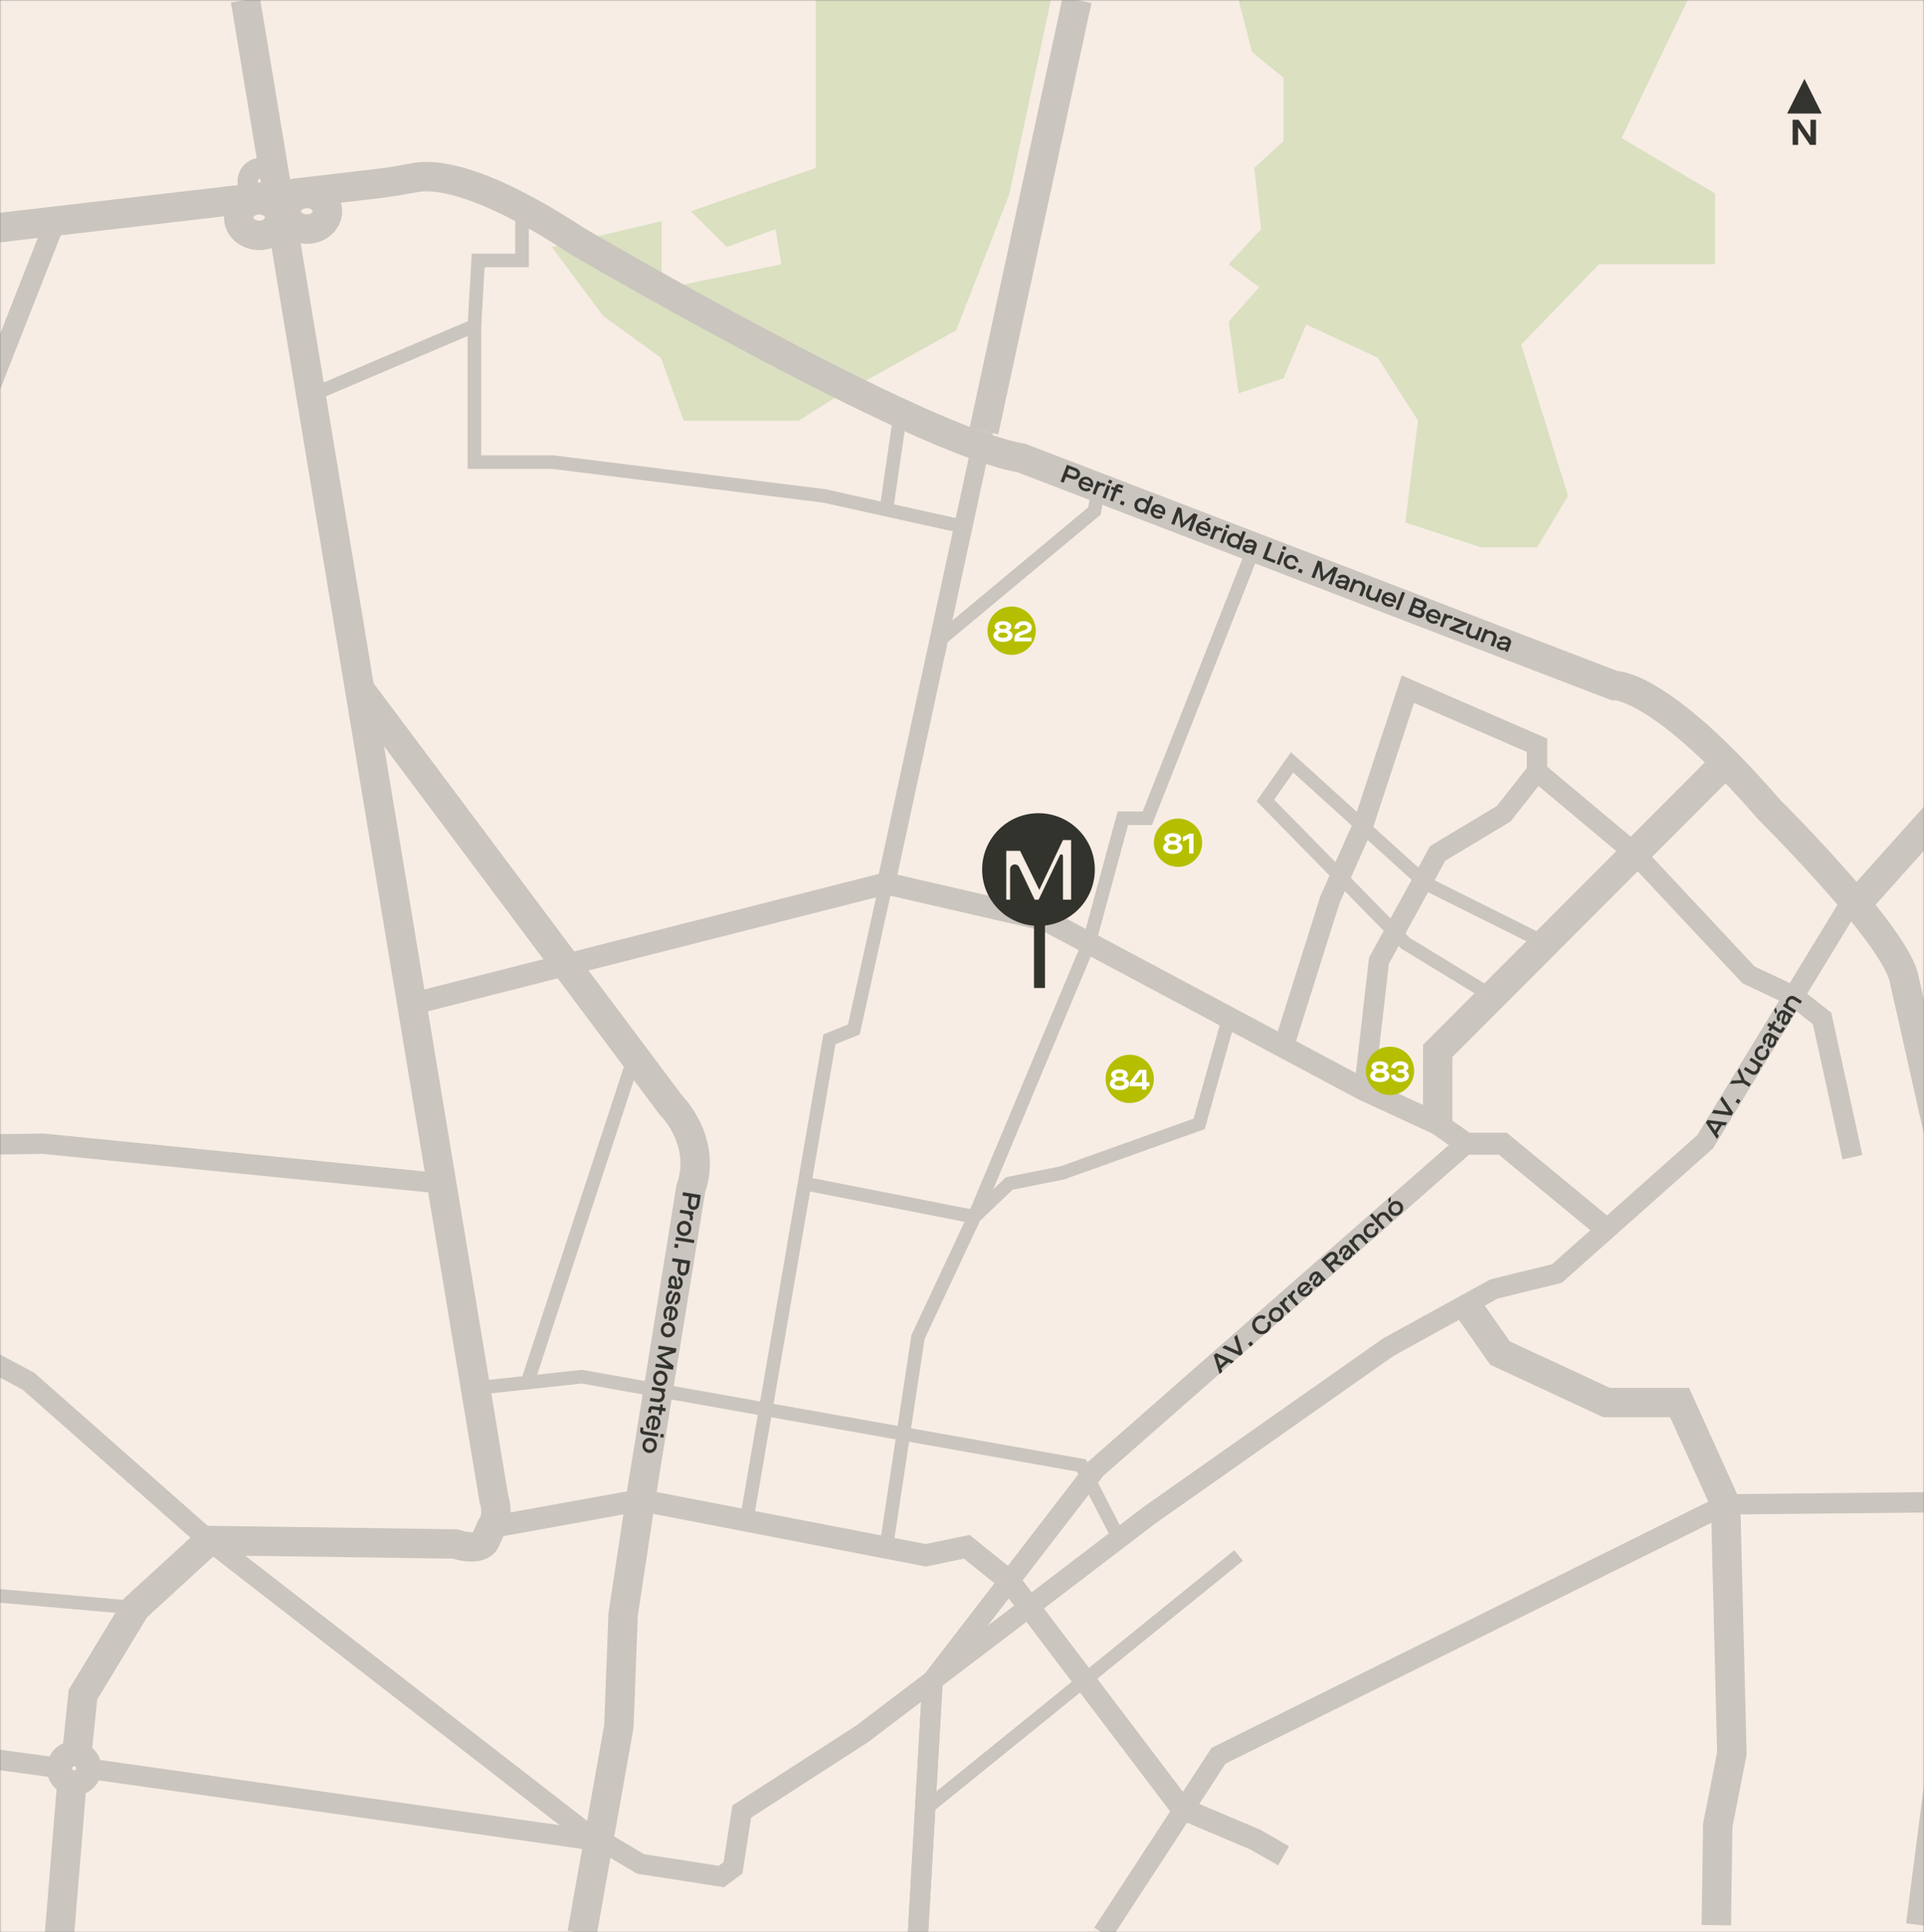 <svg width="717" height="720" viewBox="0 0 717 720" fill="none" xmlns="http://www.w3.org/2000/svg">
<rect x="0" y="0" width="717" height="720" fill="#808080" stroke="none"/>
<mask id="mask0_237_7527" style="mask-type:alpha" maskUnits="userSpaceOnUse" x="0" y="0" width="717" height="720">
<rect width="717" height="720" transform="matrix(1 0 0 -1 0 720)" fill="#CAC5BF"/>
</mask>
<g mask="url(#mask0_237_7527)">
<path d="M867.309 0H-390V720.34H867.309V0Z" fill="#F7EDE4"/>
<path d="M303.984 0V62.583L257.423 78.73L270.85 92.046L289.018 85.364L291.159 98.461L246.577 107.748V82.391L205.656 92.046L224.757 117.695L246.271 133.292L254.818 156.762H297.569L310.398 148.693L356.352 123.044L376.098 72.449L391.623 0H303.984Z" fill="#DAE0C0"/>
<path d="M471.548 0H461.587L466.567 19.373L478.331 28.99V52.502L467.399 62.583L469.961 85.364L457.887 98.461L469.249 107.008L457.887 119.837L461.587 146.556L478.331 140.931L486.743 120.903L513.463 133.292L528.424 156.762L523.701 194.652L551.941 203.958H572.791L584.33 184.772L566.902 128.383L595.859 98.461H639.136V72.09L604.31 51.437L628.916 0H471.548Z" fill="#DAE0C0"/>
<path d="M-366.646 717.329L-218.985 478.836L-87.772 119.115C-82.098 103.896 -68.495 93.041 -52.391 90.89L139.909 68.51C144.976 67.922 150.004 67.043 155.023 66.125C161.294 64.978 178.416 65.695 215.011 89.771C215.011 89.771 342.128 164.242 380.649 170.666L601.494 255.409C601.494 255.409 618.186 254.123 659.279 301.635C659.279 301.635 704.214 346.165 709.353 363.702L740.169 500.656C740.169 500.656 744.021 518.633 740.169 537.892C736.311 557.15 715.767 717.319 715.767 717.319" stroke="#CAC5BF" stroke-width="10.96" stroke-miterlimit="10"/>
<path d="M26.922 662.633L22.195 720.341" stroke="#CAC5BF" stroke-width="10.96" stroke-miterlimit="10"/>
<path d="M32.361 658.909C32.361 661.519 30.244 663.636 27.634 663.636C25.024 663.636 22.912 661.519 22.912 658.909C22.912 656.299 25.029 654.182 27.634 654.182C30.239 654.182 32.361 656.299 32.361 658.909Z" stroke="#CAC5BF" stroke-width="10.96" stroke-miterlimit="10"/>
<path d="M104.256 81.076C104.256 84.742 100.833 87.71 96.608 87.71C92.383 87.71 88.96 84.737 88.96 81.076C88.96 77.415 92.383 74.441 96.608 74.441C100.833 74.441 104.256 77.415 104.256 81.076Z" stroke="#CAC5BF" stroke-width="10.96" stroke-miterlimit="10"/>
<path d="M122.018 78.729C122.018 82.395 118.595 85.364 114.37 85.364C110.145 85.364 106.722 82.395 106.722 78.729C106.722 75.063 110.145 72.095 114.37 72.095C118.595 72.095 122.018 75.068 122.018 78.729Z" stroke="#CAC5BF" stroke-width="10.96" stroke-miterlimit="10"/>
<path d="M101.813 69.401C102.856 66.884 101.661 63.998 99.144 62.956C96.627 61.913 93.741 63.108 92.698 65.625C91.656 68.142 92.851 71.028 95.368 72.07C97.885 73.113 100.771 71.918 101.813 69.401Z" stroke="#CAC5BF" stroke-width="7.59" stroke-miterlimit="10"/>
<path d="M20.641 82.391L-78.312 334.005L-86.62 382.769L-104.678 431.17" stroke="#CAC5BF" stroke-width="7.59" stroke-miterlimit="10"/>
<path d="M-175.478 363.707C-174.393 363.626 -160.307 366.513 -160.307 366.513L-153.806 387.105L-53.748 480.299L10.551 514.614L77.895 573.994L219.337 683.664L224.757 686.193L238.652 694.5L268.828 699.194L273.163 695.944L276.414 674.993L321.206 646.094L372.141 607.444L428.491 564.458L517.349 501.966L556.726 480.294L580.2 474.515L635.47 425.387L690.324 335.238" stroke="#CAC5BF" stroke-width="7.59" stroke-miterlimit="10"/>
<path d="M867.304 140.931L693.268 335.248" stroke="#CAC5BF" stroke-width="10.96" stroke-miterlimit="10"/>
<path d="M134.035 256.785L250.129 411.912C250.129 411.912 263.666 425.085 257.423 443.005L238.652 558.951L232.209 601.64L230.627 643.278L216.923 720.34" stroke="#CAC5BF" stroke-width="10.96" stroke-miterlimit="10"/>
<path d="M153.484 374.099L330.235 329.163L389.793 342.867L508.372 406.11L535.78 418.762L546.32 426.138H560.024L598.713 458.067" stroke="#CAC5BF" stroke-width="8.22" stroke-miterlimit="10"/>
<path d="M546.32 426.138L408.238 547.356L347.538 626.124L342.089 720.336" stroke="#CAC5BF" stroke-width="7.59" stroke-miterlimit="10"/>
<path d="M546.32 426.138L408.238 547.356L347.538 626.124L342.089 720.336" stroke="#CAC5BF" stroke-width="7.59" stroke-miterlimit="10"/>
<path d="M535.78 418.762V391.569L643.079 284.055" stroke="#CAC5BF" stroke-width="10.96" stroke-miterlimit="10"/>
<path d="M330.235 329.163L318.19 383.597L309.084 387.248L278.192 566.595" stroke="#CAC5BF" stroke-width="5.07" stroke-miterlimit="10"/>
<path d="M366.658 160.672L330.235 329.163" stroke="#CAC5BF" stroke-width="6.85" stroke-miterlimit="10"/>
<path d="M401.384 0L366.658 160.672" stroke="#CAC5BF" stroke-width="10.96" stroke-miterlimit="10"/>
<path d="M546.32 486.029L558.972 504.14L598.713 522.586H625.905L643.08 560.534L645.403 653.326L640.135 680.17L639.609 717.324" stroke="#CAC5BF" stroke-width="10.96" stroke-miterlimit="10"/>
<path d="M183.138 568.989L238.652 558.951L344.995 579.505L360.277 576.34L376.098 589.06L440.388 673.846L467.791 685.437L478.331 691.483" stroke="#CAC5BF" stroke-width="8.22" stroke-miterlimit="10"/>
<path d="M-160.302 317.964L-97.743 363.708L-51.268 418.758C-51.268 418.758 -28.86 425.402 -24.711 426.138C-20.562 426.874 15.952 426.138 15.952 426.138L164.578 440.965" stroke="#CAC5BF" stroke-width="7.59" stroke-miterlimit="10"/>
<path d="M467.399 203.958L427.563 304.881H418.439L405.805 351.408L363.111 453.397L342.089 498.242L330.235 576.651" stroke="#CAC5BF" stroke-width="5.07" stroke-miterlimit="10"/>
<path d="M478.331 390.087L495.615 335.247L508.062 307.237L524.662 256.785L572.791 277.683V287.453L609.238 317.963L651.631 363.257L668.456 371.187L679.015 379.466L690.324 431.175" stroke="#CAC5BF" stroke-width="7.59" stroke-miterlimit="10"/>
<path d="M575.86 351.408L531.302 329.163L481.509 284.055L471.548 298.241L523.706 351.408L556.119 371.187" stroke="#CAC5BF" stroke-width="5.07" stroke-miterlimit="10"/>
<path d="M508.372 406.109L513.874 357.99L535.78 317.963L560.344 303.222L572.796 287.453" stroke="#CAC5BF" stroke-width="7.59" stroke-miterlimit="10"/>
<path d="M867.304 498.242L817.608 547.203H796.863V558.952L643.079 560.534L454.12 654.186L410.968 720.335" stroke="#CAC5BF" stroke-width="7.59" stroke-miterlimit="10"/>
<path d="M461.587 579.572L344.756 674.138" stroke="#CAC5BF" stroke-width="5.07" stroke-miterlimit="10"/>
<path d="M224.757 686.202L32.361 658.909" stroke="#CAC5BF" stroke-width="7.59" stroke-miterlimit="10"/>
<path d="M22.912 658.909L-65.383 646.792H-83.637L-117.646 703.195" stroke="#CAC5BF" stroke-width="7.59" stroke-miterlimit="10"/>
<path d="M91.46 0L184.028 558.306C184.028 558.306 186.289 564.549 183.139 568.99L180.992 573.712C180.992 573.712 179.845 578.439 169.535 575.289L77.895 573.999L50.544 599.055L30.927 631.415L28.638 653.321" stroke="#CAC5BF" stroke-width="10.96" stroke-miterlimit="10"/>
<path d="M50.544 599.059L-53.385 589.968L-162.912 551.313L-169.694 541.012L-177.696 503.619" stroke="#CAC5BF" stroke-width="5.07" stroke-miterlimit="10"/>
<path d="M457.887 379.467L446.879 418.762L395.887 437.012L376.098 440.97L363.111 453.402L299.83 440.97" stroke="#CAC5BF" stroke-width="5.07" stroke-miterlimit="10"/>
<path d="M177.216 517.227L216.823 512.954L403 546.045L416.99 573.238" stroke="#CAC5BF" stroke-width="5.07" stroke-miterlimit="10"/>
<path d="M236.439 393.615L196.551 515.139" stroke="#CAC5BF" stroke-width="5.07" stroke-miterlimit="10"/>
<path d="M335.541 153.956L330.235 190.408" stroke="#CAC5BF" stroke-width="5.07" stroke-miterlimit="10"/>
<path d="M409.409 181.708L407.842 190.407L350.612 238.092" stroke="#CAC5BF" stroke-width="5.07" stroke-miterlimit="10"/>
<path d="M358.967 196.234L307.086 184.772L205.986 172.182H176.8V121.381L115.881 147.283" stroke="#CAC5BF" stroke-width="5.07" stroke-miterlimit="10"/>
<path d="M194.548 77.554V97.065H178.191L176.8 121.381" stroke="#CAC5BF" stroke-width="5.07" stroke-miterlimit="10"/>
<path d="M457.771 507.524L455.113 509.886L455.51 511.081L454.511 511.97L452.322 504.958L453.206 504.169L459.908 507.166L458.904 508.055L457.766 507.52L457.771 507.524ZM456.705 507.027L453.718 505.627L453.703 505.641L454.741 508.772L456.7 507.027H456.705Z" fill="#33332F"/>
<path d="M455.438 502.189L456.49 501.257L461.609 503.58L461.628 503.566L459.932 498.203L460.974 497.275L463.125 504.316L462.188 505.148L455.443 502.189H455.438Z" fill="#33332F"/>
<path d="M465.094 500.722L466.15 499.785L467.063 500.813L466.007 501.754L465.094 500.727V500.722Z" fill="#33332F"/>
<path d="M467.551 495.909C467.221 495.546 466.977 495.144 466.819 494.7C466.662 494.26 466.599 493.82 466.623 493.38C466.647 492.941 466.767 492.515 466.972 492.095C467.178 491.674 467.469 491.306 467.842 490.981C468.445 490.446 469.099 490.144 469.807 490.073C470.519 490.001 471.16 490.168 471.728 490.579L471.05 491.583C470.638 491.316 470.218 491.196 469.783 491.234C469.348 491.273 468.942 491.459 468.564 491.794C468.072 492.233 467.814 492.754 467.799 493.366C467.78 493.978 468.01 494.547 468.478 495.077C468.946 495.608 469.487 495.895 470.094 495.947C470.701 496 471.25 495.809 471.743 495.374C472.135 495.025 472.369 494.623 472.45 494.174C472.527 493.725 472.431 493.275 472.168 492.826L473.239 492.243C473.631 492.898 473.755 493.581 473.616 494.298C473.478 495.015 473.1 495.646 472.479 496.196C471.996 496.64 471.451 496.927 470.849 497.056C470.247 497.185 469.654 497.152 469.071 496.951C468.488 496.75 467.981 496.401 467.555 495.904L467.551 495.909Z" fill="#33332F"/>
<path d="M473.511 491.698C473.263 491.43 473.086 491.124 472.971 490.78C472.856 490.436 472.813 490.092 472.842 489.743C472.871 489.399 472.971 489.055 473.138 488.715C473.306 488.376 473.54 488.08 473.841 487.826C474.128 487.563 474.453 487.363 474.807 487.234C475.16 487.104 475.514 487.047 475.858 487.057C476.202 487.071 476.542 487.152 476.872 487.305C477.201 487.458 477.483 487.673 477.722 487.951C478.057 488.323 478.267 488.744 478.358 489.212C478.449 489.681 478.411 490.14 478.243 490.603C478.076 491.062 477.794 491.473 477.393 491.827C477.106 492.09 476.781 492.291 476.427 492.42C476.073 492.549 475.72 492.606 475.375 492.597C475.027 492.582 474.692 492.501 474.362 492.348C474.032 492.195 473.746 491.98 473.507 491.698H473.511ZM476.838 488.739C476.518 488.381 476.145 488.19 475.715 488.166C475.294 488.132 474.897 488.28 474.529 488.605C474.166 488.93 473.97 489.303 473.946 489.733C473.932 490.168 474.08 490.56 474.391 490.909C474.701 491.258 475.074 491.454 475.509 491.492C475.94 491.516 476.336 491.368 476.7 491.048C477.068 490.723 477.259 490.345 477.273 489.925C477.297 489.494 477.154 489.098 476.833 488.739H476.838Z" fill="#33332F"/>
<path d="M476.69 485.488L477.531 484.743L477.851 485.106L477.866 485.092C477.885 484.556 478.11 484.093 478.545 483.705C478.721 483.548 478.956 483.404 479.242 483.266L479.763 484.245C479.524 484.365 479.324 484.499 479.161 484.642C478.874 484.896 478.736 485.192 478.745 485.527C478.755 485.861 478.922 486.21 479.242 486.573L480.939 488.48L480.055 489.269L476.69 485.484V485.488Z" fill="#33332F"/>
<path d="M479.682 482.831L480.523 482.085L480.844 482.449L480.858 482.434C480.877 481.899 481.102 481.435 481.537 481.048C481.714 480.89 481.948 480.747 482.235 480.608L482.756 481.588C482.517 481.708 482.316 481.842 482.153 481.985C481.867 482.238 481.728 482.535 481.737 482.869C481.747 483.204 481.914 483.553 482.235 483.916L483.931 485.823L483.047 486.612L479.682 482.826V482.831Z" fill="#33332F"/>
<path d="M484.228 482.2C483.707 481.612 483.468 480.957 483.516 480.241C483.563 479.524 483.884 478.902 484.472 478.376C484.868 478.023 485.303 477.798 485.767 477.698C486.231 477.597 486.685 477.631 487.124 477.788C487.564 477.946 487.951 478.219 488.291 478.596L488.525 478.864L485.346 481.689C485.624 481.971 485.949 482.105 486.331 482.09C486.709 482.071 487.072 481.913 487.421 481.603C487.674 481.378 487.851 481.13 487.956 480.848C488.061 480.566 488.104 480.236 488.085 479.858H489.151C489.218 480.819 488.864 481.641 488.085 482.329C487.449 482.898 486.78 483.166 486.082 483.137C485.385 483.108 484.768 482.798 484.233 482.191L484.228 482.2ZM487.086 478.998C486.823 478.749 486.513 478.639 486.154 478.658C485.791 478.677 485.456 478.826 485.146 479.103C484.83 479.385 484.639 479.7 484.577 480.059C484.515 480.417 484.586 480.742 484.797 481.034L487.091 478.998H487.086Z" fill="#33332F"/>
<path d="M489.596 478.978C489.285 478.629 489.175 478.247 489.261 477.826C489.347 477.405 489.648 476.889 490.169 476.268C490.489 475.89 490.69 475.603 490.771 475.422C490.853 475.24 490.838 475.087 490.738 474.972C490.609 474.824 490.437 474.772 490.222 474.815C490.007 474.853 489.782 474.977 489.553 475.183C489.285 475.422 489.113 475.694 489.051 475.995C488.984 476.296 489.032 476.588 489.185 476.87L488.185 477.439C487.908 476.985 487.837 476.483 487.966 475.933C488.095 475.383 488.401 474.896 488.879 474.47C489.404 474.002 489.935 473.758 490.466 473.734C490.996 473.71 491.455 473.911 491.833 474.337L494.055 476.836L493.247 477.558L492.86 477.123L492.846 477.138C492.875 477.41 492.817 477.702 492.664 478.008C492.516 478.318 492.296 478.6 492.005 478.854C491.579 479.231 491.149 479.432 490.709 479.456C490.27 479.48 489.902 479.317 489.6 478.978H489.596ZM491.976 476.215L491.46 475.637L491.445 475.651C491.469 475.771 491.441 475.914 491.355 476.072C491.269 476.229 491.111 476.473 490.867 476.784C490.571 477.152 490.389 477.444 490.317 477.654C490.246 477.864 490.274 478.036 490.394 478.175C490.523 478.323 490.676 478.38 490.848 478.347C491.02 478.313 491.226 478.189 491.465 477.979C491.785 477.697 491.99 477.381 492.091 477.037C492.191 476.693 492.148 476.416 491.971 476.215H491.976Z" fill="#33332F"/>
<path d="M498.075 469.834L501.024 470.642L499.973 471.574L497.081 470.752L496.039 471.679L497.721 473.572L496.799 474.389L492.354 469.385L494.92 467.105C495.461 466.622 496.015 466.383 496.574 466.383C497.134 466.383 497.626 466.622 498.051 467.1C498.424 467.52 498.611 467.965 498.611 468.433C498.611 468.907 498.429 469.365 498.061 469.815L498.075 469.829V469.834ZM496.875 469.471C497.172 469.208 497.339 468.945 497.382 468.682C497.425 468.419 497.339 468.166 497.124 467.922C496.694 467.434 496.168 467.463 495.556 468.013L494.007 469.389L495.317 470.862L496.88 469.471H496.875Z" fill="#33332F"/>
<path d="M500.709 469.108C500.398 468.759 500.288 468.376 500.374 467.956C500.46 467.535 500.761 467.019 501.282 466.398C501.603 466.02 501.803 465.733 501.885 465.552C501.966 465.37 501.952 465.217 501.851 465.102C501.722 464.954 501.55 464.901 501.335 464.944C501.12 464.983 500.895 465.107 500.666 465.313C500.398 465.552 500.226 465.824 500.164 466.125C500.097 466.426 500.145 466.718 500.298 467L499.299 467.569C499.022 467.115 498.95 466.613 499.079 466.063C499.208 465.513 499.514 465.026 499.992 464.6C500.518 464.132 501.048 463.888 501.579 463.864C502.109 463.84 502.568 464.041 502.946 464.471L505.169 466.971L504.361 467.688L503.974 467.253L503.959 467.267C503.988 467.54 503.93 467.832 503.778 468.137C503.625 468.448 503.41 468.73 503.118 468.983C502.693 469.361 502.262 469.562 501.823 469.586C501.383 469.61 501.015 469.447 500.714 469.108H500.709ZM503.089 466.345L502.573 465.767L502.559 465.781C502.583 465.9 502.554 466.044 502.468 466.202C502.387 466.364 502.224 466.603 501.98 466.914C501.684 467.282 501.502 467.573 501.431 467.784C501.359 467.994 501.383 468.166 501.507 468.31C501.636 468.458 501.789 468.51 501.961 468.482C502.133 468.453 502.339 468.329 502.578 468.114C502.898 467.832 503.104 467.516 503.204 467.172C503.304 466.828 503.261 466.551 503.084 466.35L503.089 466.345Z" fill="#33332F"/>
<path d="M502.559 462.507L503.414 461.747L503.763 462.139L503.778 462.124C503.792 461.833 503.878 461.541 504.031 461.245C504.184 460.948 504.389 460.69 504.643 460.461C505.183 459.983 505.756 459.749 506.368 459.768C506.98 459.782 507.506 460.04 507.95 460.542L509.915 462.75L509.026 463.539L507.186 461.465C506.904 461.149 506.588 460.982 506.23 460.967C505.876 460.953 505.532 461.092 505.207 461.383C504.863 461.689 504.671 462.033 504.628 462.411C504.585 462.789 504.705 463.133 504.977 463.443L506.813 465.508L505.929 466.297L502.564 462.511L502.559 462.507Z" fill="#33332F"/>
<path d="M510.006 461.097C509.552 460.949 509.16 460.691 508.83 460.318C508.5 459.945 508.29 459.524 508.199 459.056C508.108 458.587 508.142 458.128 508.304 457.674C508.467 457.22 508.739 456.824 509.121 456.484C509.609 456.054 510.13 455.805 510.694 455.748C511.263 455.681 511.784 455.805 512.248 456.111L511.617 457.077C511.311 456.895 511 456.819 510.689 456.852C510.379 456.886 510.087 457.02 509.815 457.263C509.475 457.564 509.294 457.928 509.274 458.358C509.255 458.783 509.404 459.175 509.719 459.534C510.039 459.892 510.407 460.088 510.833 460.117C511.258 460.146 511.64 460.012 511.98 459.706C512.257 459.462 512.429 459.19 512.496 458.888C512.563 458.587 512.525 458.272 512.372 457.937L513.409 457.431C513.658 457.923 513.72 458.449 513.591 459.018C513.457 459.572 513.151 460.064 512.673 460.49C512.291 460.829 511.86 461.054 511.392 461.159C510.924 461.264 510.46 461.245 510.006 461.097Z" fill="#33332F"/>
<path d="M510.489 452.9L511.373 452.111L512.988 453.932L513.003 453.918C513.031 453.296 513.309 452.751 513.834 452.283C514.375 451.805 514.948 451.571 515.56 451.59C516.172 451.604 516.698 451.862 517.142 452.364L519.107 454.573L518.222 455.361L516.382 453.287C516.1 452.967 515.78 452.804 515.426 452.79C515.072 452.775 514.728 452.919 514.389 453.22C514.05 453.521 513.863 453.86 513.825 454.238C513.787 454.616 513.906 454.96 514.174 455.266L516.009 457.331L515.125 458.119L510.489 452.904V452.9Z" fill="#33332F"/>
<path d="M517.357 446.738L518.323 445.878L518.223 447.627L517.506 448.268L517.357 446.738ZM518.031 452.144C517.783 451.877 517.606 451.571 517.491 451.227C517.376 450.882 517.333 450.538 517.362 450.189C517.391 449.845 517.491 449.501 517.658 449.162C517.831 448.822 518.06 448.526 518.361 448.273C518.648 448.01 518.973 447.809 519.327 447.68C519.68 447.551 520.034 447.494 520.378 447.508C520.722 447.522 521.062 447.603 521.392 447.756C521.721 447.909 522.003 448.124 522.242 448.402C522.577 448.775 522.787 449.195 522.878 449.664C522.969 450.132 522.931 450.596 522.763 451.055C522.596 451.513 522.314 451.925 521.913 452.278C521.621 452.541 521.301 452.742 520.947 452.871C520.593 453 520.24 453.057 519.895 453.048C519.547 453.033 519.212 452.952 518.882 452.799C518.552 452.646 518.266 452.431 518.027 452.149L518.031 452.144ZM521.358 449.186C521.038 448.827 520.665 448.636 520.235 448.607C519.814 448.574 519.417 448.722 519.049 449.047C518.686 449.367 518.49 449.745 518.466 450.175C518.452 450.61 518.6 451.002 518.911 451.351C519.221 451.7 519.594 451.896 520.025 451.934C520.455 451.958 520.851 451.81 521.215 451.49C521.583 451.164 521.774 450.787 521.788 450.366C521.812 449.936 521.669 449.544 521.349 449.186H521.358Z" fill="#33332F"/>
<path d="M641.688 419.203L639.824 422.233L640.55 423.261L639.848 424.403L635.732 418.323L636.353 417.314L643.638 418.251L642.935 419.394L641.693 419.207L641.688 419.203ZM640.526 419.035L637.267 418.557L637.257 418.572L639.155 421.267L640.531 419.035H640.526Z" fill="#33332F"/>
<path d="M637.917 414.767L638.653 413.572L644.221 414.322L644.236 414.303L641.066 409.657L641.798 408.467L645.889 414.59L645.23 415.661L637.917 414.767Z" fill="#33332F"/>
<path d="M646.74 410.58L647.481 409.375L648.652 410.097L647.911 411.301L646.74 410.58Z" fill="#33332F"/>
<path d="M649.551 403.543L644.647 403.844L645.397 402.626L648.982 402.487L648.992 402.473L647.505 399.198L648.255 397.979L650.196 402.497L652.471 403.897L651.826 404.944L649.551 403.543Z" fill="#33332F"/>
<path d="M652.338 400.069L649.833 398.525L650.454 397.516L652.796 398.96C653.169 399.189 653.523 399.266 653.858 399.189C654.192 399.113 654.474 398.883 654.704 398.506C654.928 398.142 655 397.779 654.919 397.411C654.837 397.043 654.627 396.756 654.283 396.541L651.941 395.097L652.562 394.089L656.874 396.746L656.276 397.722L655.827 397.444L655.812 397.463C655.965 398.071 655.846 398.692 655.454 399.328C655.086 399.925 654.622 400.293 654.068 400.427C653.513 400.561 652.935 400.441 652.333 400.069H652.338Z" fill="#33332F"/>
<path d="M656.525 395.092C656.047 395.083 655.597 394.949 655.172 394.686C654.747 394.423 654.426 394.084 654.202 393.663C653.977 393.243 653.881 392.788 653.905 392.31C653.929 391.832 654.077 391.374 654.345 390.934C654.684 390.379 655.115 389.997 655.636 389.777C656.161 389.552 656.692 389.519 657.227 389.677L656.902 390.781C656.558 390.695 656.238 390.714 655.951 390.833C655.664 390.953 655.42 391.168 655.229 391.479C654.99 391.866 654.923 392.267 655.024 392.683C655.129 393.099 655.382 393.429 655.789 393.682C656.195 393.936 656.611 394.012 657.026 393.916C657.442 393.821 657.772 393.582 658.006 393.195C658.202 392.879 658.288 392.569 658.265 392.263C658.245 391.957 658.112 391.665 657.873 391.388L658.719 390.604C659.096 391.001 659.307 391.493 659.35 392.071C659.383 392.64 659.23 393.199 658.895 393.744C658.628 394.184 658.284 394.519 657.863 394.758C657.442 394.997 656.993 395.107 656.52 395.097L656.525 395.092Z" fill="#33332F"/>
<path d="M659.331 390.179C658.934 389.935 658.714 389.601 658.676 389.175C658.638 388.75 658.776 388.167 659.096 387.421C659.292 386.962 659.402 386.637 659.426 386.436C659.45 386.236 659.398 386.097 659.264 386.016C659.096 385.915 658.915 385.911 658.724 386.016C658.532 386.121 658.351 386.298 658.188 386.565C657.997 386.871 657.916 387.182 657.94 387.488C657.964 387.794 658.088 388.062 658.317 388.286L657.524 389.118C657.127 388.759 656.917 388.301 656.879 387.737C656.84 387.173 656.993 386.618 657.333 386.073C657.701 385.476 658.136 385.088 658.638 384.912C659.139 384.735 659.632 384.797 660.124 385.098L662.973 386.852L662.404 387.775L661.907 387.469L661.897 387.483C662.007 387.737 662.031 388.033 661.979 388.372C661.926 388.712 661.797 389.046 661.591 389.371C661.295 389.859 660.937 390.174 660.526 390.322C660.114 390.471 659.713 390.423 659.326 390.189L659.331 390.179ZM660.812 386.847L660.153 386.441L660.143 386.456C660.2 386.565 660.21 386.709 660.181 386.886C660.148 387.063 660.062 387.34 659.918 387.708C659.742 388.148 659.651 388.477 659.641 388.702C659.632 388.922 659.708 389.084 659.866 389.18C660.033 389.28 660.196 389.295 660.349 389.214C660.506 389.132 660.669 388.955 660.836 388.683C661.061 388.32 661.171 387.961 661.166 387.598C661.161 387.239 661.042 386.986 660.812 386.847Z" fill="#33332F"/>
<path d="M661.066 382.225L663.221 383.554C663.365 383.64 663.479 383.669 663.57 383.64C663.661 383.607 663.761 383.502 663.871 383.325L664.33 382.579L665.257 383.148L664.746 383.98C664.445 384.472 664.129 384.763 663.8 384.859C663.47 384.955 663.087 384.869 662.648 384.596L660.444 383.239L659.832 384.233L658.972 383.702L659.584 382.708L658.537 382.063L659.158 381.054L660.205 381.7L661.061 380.309L661.921 380.839L661.066 382.23V382.225Z" fill="#33332F"/>
<path d="M661.142 376.432L661.816 375.337L662.227 377.039L661.72 377.861L661.142 376.436V376.432ZM664.536 381.723C664.139 381.479 663.919 381.144 663.881 380.719C663.843 380.294 663.981 379.711 664.302 378.965C664.498 378.506 664.608 378.181 664.631 377.98C664.655 377.779 664.603 377.641 664.469 377.56C664.302 377.459 664.12 377.454 663.929 377.56C663.733 377.66 663.556 377.842 663.393 378.109C663.202 378.415 663.121 378.726 663.145 379.032C663.169 379.338 663.293 379.605 663.522 379.83L662.729 380.662C662.332 380.303 662.122 379.844 662.084 379.28C662.045 378.716 662.198 378.162 662.538 377.617C662.906 377.019 663.341 376.632 663.843 376.455C664.345 376.279 664.837 376.341 665.329 376.642L668.178 378.396L667.609 379.319L667.112 379.013L667.103 379.027C667.208 379.28 667.236 379.577 667.179 379.916C667.122 380.255 666.997 380.59 666.792 380.915C666.496 381.403 666.137 381.718 665.726 381.866C665.315 382.014 664.913 381.967 664.526 381.732L664.536 381.723ZM666.018 378.391L665.358 377.985L665.348 377.999C665.406 378.109 665.42 378.253 665.387 378.43C665.353 378.606 665.267 378.884 665.124 379.252C664.947 379.691 664.856 380.021 664.847 380.246C664.837 380.466 664.913 380.628 665.071 380.724C665.238 380.824 665.401 380.839 665.554 380.757C665.712 380.676 665.874 380.499 666.041 380.227C666.266 379.863 666.376 379.505 666.371 379.142C666.371 378.783 666.247 378.53 666.018 378.391Z" fill="#33332F"/>
<path d="M664.407 374.873L665.004 373.898L665.449 374.171L665.458 374.157C665.387 373.874 665.387 373.569 665.444 373.244C665.506 372.918 665.626 372.608 665.807 372.316C666.185 371.7 666.668 371.312 667.256 371.155C667.844 370.997 668.422 371.093 668.991 371.441L671.505 372.99L670.883 373.999L668.522 372.546C668.164 372.326 667.81 372.254 667.466 372.345C667.122 372.431 666.835 372.665 666.605 373.038C666.366 373.43 666.276 373.812 666.347 374.185C666.419 374.558 666.629 374.854 666.978 375.069L669.33 376.518L668.709 377.526L664.397 374.869L664.407 374.873Z" fill="#33332F"/>
<path d="M397.622 173.18L400.872 174.418C401.546 174.676 402.019 175.063 402.297 175.589C402.574 176.115 402.598 176.679 402.368 177.281C402.134 177.888 401.747 178.294 401.193 178.495C400.643 178.696 400.026 178.672 399.348 178.414L397.249 177.615L396.389 179.876L395.237 179.437L397.622 173.184V173.18ZM399.687 177.362C400.06 177.505 400.38 177.529 400.643 177.439C400.906 177.348 401.102 177.147 401.221 176.832C401.35 176.497 401.345 176.215 401.221 175.985C401.092 175.756 400.829 175.565 400.437 175.417L398.392 174.638L397.651 176.583L399.696 177.362H399.687Z" fill="#33332F"/>
<path d="M402.115 179.365C402.397 178.629 402.865 178.117 403.525 177.83C404.185 177.544 404.883 177.539 405.619 177.821C406.116 178.012 406.517 178.289 406.818 178.657C407.12 179.025 407.301 179.441 407.363 179.9C407.426 180.364 407.363 180.832 407.182 181.31L407.057 181.64L403.085 180.125C402.961 180.502 402.995 180.851 403.186 181.181C403.377 181.511 403.688 181.755 404.118 181.922C404.433 182.042 404.739 182.085 405.036 182.046C405.332 182.008 405.643 181.893 405.972 181.702L406.46 182.649C405.643 183.15 404.749 183.217 403.778 182.845C402.98 182.539 402.435 182.075 402.134 181.439C401.838 180.808 401.828 180.115 402.115 179.36V179.365ZM406.274 180.421C406.374 180.077 406.331 179.747 406.144 179.436C405.958 179.126 405.671 178.896 405.284 178.748C404.887 178.595 404.519 178.576 404.17 178.686C403.826 178.796 403.568 179.011 403.406 179.336L406.274 180.431V180.421Z" fill="#33332F"/>
<path d="M408.907 179.227L409.959 179.628L409.787 180.082H409.806C410.289 179.857 410.805 179.843 411.35 180.053C411.57 180.14 411.809 180.278 412.062 180.469L411.436 181.382C411.221 181.225 411.011 181.11 410.805 181.033C410.447 180.895 410.122 180.909 409.83 181.072C409.538 181.234 409.304 181.545 409.132 181.994L408.224 184.379L407.115 183.959L408.917 179.227H408.907Z" fill="#33332F"/>
<path d="M412.65 180.65L413.759 181.071L411.957 185.803L410.848 185.382L412.65 180.65ZM413.343 178.69L414.524 179.14L414.089 180.273L412.908 179.823L413.343 178.69Z" fill="#33332F"/>
<path d="M415.083 182.662L413.984 182.242L414.342 181.295L415.441 181.716L415.628 181.233C415.771 180.851 416.01 180.597 416.34 180.478C416.67 180.354 417.057 180.378 417.497 180.545L418.673 180.994L418.305 181.955L417.243 181.549C416.966 181.443 416.78 181.52 416.679 181.783L416.541 182.141L418.285 182.806L417.927 183.752L416.182 183.088L414.739 186.873L413.63 186.453L415.073 182.667L415.083 182.662Z" fill="#33332F"/>
<path d="M417.803 186.563L419.122 187.065L418.63 188.351L417.31 187.849L417.803 186.563Z" fill="#33332F"/>
<path d="M422.927 187.276C423.104 186.807 423.376 186.425 423.739 186.124C424.102 185.827 424.514 185.641 424.982 185.569C425.446 185.498 425.919 185.55 426.392 185.732C426.727 185.861 427.014 186.028 427.257 186.234C427.501 186.439 427.683 186.674 427.807 186.936H427.826L428.677 184.709L429.786 185.13L427.3 191.649L426.253 191.253L426.445 190.751H426.426C426.163 190.875 425.866 190.947 425.541 190.947C425.216 190.947 424.877 190.885 424.528 190.751C423.782 190.464 423.257 190 422.96 189.35C422.664 188.7 422.654 188.007 422.931 187.276H422.927ZM426.97 189.169L427.209 188.547C427.338 188.213 427.295 187.873 427.09 187.524C426.884 187.175 426.574 186.922 426.163 186.764C425.699 186.587 425.269 186.583 424.882 186.755C424.494 186.927 424.212 187.242 424.036 187.701C423.859 188.165 423.859 188.585 424.036 188.973C424.212 189.36 424.537 189.642 425.006 189.819C425.417 189.976 425.818 189.991 426.201 189.866C426.583 189.742 426.841 189.508 426.97 189.169Z" fill="#33332F"/>
<path d="M428.992 189.608C429.274 188.872 429.743 188.36 430.403 188.074C431.062 187.787 431.76 187.782 432.496 188.064C432.993 188.255 433.395 188.532 433.696 188.901C433.997 189.269 434.179 189.684 434.241 190.148C434.303 190.612 434.241 191.08 434.059 191.558L433.935 191.888L429.963 190.373C429.838 190.75 429.872 191.099 430.063 191.429C430.254 191.759 430.565 192.003 430.995 192.17C431.311 192.289 431.617 192.332 431.913 192.294C432.209 192.256 432.52 192.141 432.85 191.95L433.337 192.897C432.52 193.398 431.626 193.465 430.656 193.092C429.858 192.791 429.313 192.323 429.012 191.687C428.715 191.056 428.706 190.363 428.992 189.608ZM433.151 190.664C433.251 190.32 433.208 189.99 433.022 189.68C432.835 189.369 432.549 189.14 432.162 188.991C431.765 188.838 431.397 188.819 431.048 188.929C430.699 189.039 430.446 189.254 430.283 189.579L433.151 190.674V190.664Z" fill="#33332F"/>
<path d="M438.863 188.9L440.254 189.431L440.842 194.928H440.861L444.953 191.223L446.348 191.754L443.963 198.006L442.811 197.566L444.522 193.073H444.503L440.45 196.668L439.982 196.491L439.355 191.109H439.336L437.625 195.592L436.473 195.152L438.858 188.9H438.863Z" fill="#33332F"/>
<path d="M445.842 196.032C446.124 195.296 446.592 194.784 447.252 194.498C447.911 194.211 448.609 194.206 449.345 194.488C449.842 194.679 450.244 194.956 450.545 195.324C450.846 195.693 451.028 196.108 451.09 196.572C451.152 197.036 451.09 197.504 450.908 197.977L450.784 198.307L446.812 196.792C446.688 197.17 446.721 197.518 446.912 197.848C447.103 198.178 447.414 198.427 447.844 198.589C448.16 198.709 448.466 198.752 448.762 198.713C449.058 198.675 449.369 198.56 449.699 198.369L450.187 199.316C449.369 199.818 448.475 199.88 447.505 199.512C446.707 199.206 446.162 198.742 445.861 198.106C445.564 197.475 445.555 196.782 445.842 196.027V196.032ZM450 197.088C450.1 196.744 450.057 196.414 449.871 196.104C449.685 195.793 449.398 195.563 449.011 195.415C448.614 195.262 448.246 195.243 447.897 195.353C447.548 195.463 447.295 195.678 447.132 196.003L450 197.098V197.088ZM450.244 192.887L451.448 193.346L449.857 194.067L448.953 193.723L450.249 192.887H450.244Z" fill="#33332F"/>
<path d="M452.634 195.895L453.685 196.296L453.513 196.75H453.533C454.015 196.525 454.532 196.511 455.076 196.721C455.296 196.807 455.535 196.946 455.789 197.137L455.158 198.05C454.943 197.893 454.732 197.778 454.527 197.701C454.168 197.563 453.843 197.577 453.552 197.74C453.26 197.902 453.026 198.213 452.854 198.662L451.946 201.047L450.837 200.627L452.639 195.895H452.634Z" fill="#33332F"/>
<path d="M456.376 197.323L457.485 197.744L455.683 202.476L454.574 202.055L456.376 197.323ZM457.07 195.363L458.25 195.813L457.815 196.945L456.635 196.496L457.07 195.363Z" fill="#33332F"/>
<path d="M457.404 200.42C457.581 199.952 457.853 199.569 458.217 199.268C458.58 198.972 458.991 198.786 459.459 198.714C459.928 198.642 460.396 198.695 460.87 198.876C461.204 199.005 461.491 199.173 461.735 199.378C461.979 199.584 462.16 199.818 462.284 200.081H462.304L463.154 197.854L464.263 198.274L461.778 204.794L460.731 204.397L460.922 203.895H460.903C460.64 204.02 460.344 204.091 460.019 204.091C459.694 204.091 459.354 204.029 459.005 203.895C458.26 203.609 457.734 203.145 457.438 202.495C457.141 201.845 457.132 201.152 457.409 200.42H457.404ZM461.448 202.313L461.687 201.692C461.816 201.357 461.773 201.013 461.567 200.669C461.362 200.32 461.051 200.067 460.64 199.909C460.176 199.732 459.746 199.727 459.359 199.899C458.972 200.071 458.69 200.387 458.513 200.846C458.336 201.309 458.336 201.73 458.513 202.117C458.69 202.504 459.015 202.786 459.483 202.963C459.894 203.121 460.296 203.135 460.678 203.011C461.061 202.887 461.319 202.653 461.448 202.313Z" fill="#33332F"/>
<path d="M463.097 203.852C463.264 203.417 463.551 203.14 463.962 203.025C464.373 202.91 464.976 202.939 465.764 203.111C466.247 203.221 466.591 203.269 466.792 203.254C466.993 203.24 467.122 203.159 467.174 203.015C467.246 202.834 467.213 202.657 467.079 202.485C466.945 202.313 466.73 202.174 466.443 202.064C466.104 201.935 465.788 201.911 465.492 201.992C465.195 202.074 464.957 202.246 464.78 202.513L463.814 201.892C464.091 201.438 464.502 201.142 465.052 201.003C465.602 200.864 466.175 200.907 466.773 201.137C467.432 201.385 467.891 201.744 468.159 202.203C468.427 202.662 468.46 203.159 468.255 203.694L467.064 206.82L466.051 206.433L466.257 205.888H466.237C466.008 206.036 465.721 206.117 465.382 206.122C465.038 206.132 464.689 206.065 464.326 205.931C463.795 205.73 463.417 205.439 463.193 205.061C462.973 204.683 462.939 204.282 463.102 203.857L463.097 203.852ZM466.644 204.683L466.921 203.962H466.902C466.806 204.033 466.668 204.072 466.486 204.072C466.304 204.072 466.018 204.038 465.63 203.971C465.167 203.88 464.823 203.852 464.603 203.885C464.383 203.919 464.24 204.024 464.173 204.196C464.101 204.378 464.12 204.54 464.23 204.679C464.34 204.817 464.545 204.942 464.842 205.056C465.239 205.209 465.616 205.247 465.97 205.176C466.324 205.104 466.548 204.942 466.644 204.688V204.683Z" fill="#33332F"/>
<path d="M472.886 201.874L474.038 202.314L472.045 207.538L475.377 208.81L474.985 209.837L470.501 208.126L472.886 201.874Z" fill="#33332F"/>
<path d="M477.537 205.391L478.646 205.812L476.844 210.544L475.735 210.123L477.537 205.391ZM478.23 203.432L479.411 203.881L478.976 205.014L477.795 204.564L478.23 203.432Z" fill="#33332F"/>
<path d="M478.412 209.889C478.331 209.421 478.378 208.952 478.555 208.484C478.732 208.02 479.009 207.638 479.382 207.341C479.755 207.045 480.18 206.863 480.658 206.796C481.136 206.73 481.614 206.787 482.092 206.973C482.7 207.203 483.158 207.556 483.469 208.03C483.789 208.508 483.923 209.019 483.866 209.574L482.719 209.459C482.738 209.105 482.661 208.794 482.489 208.532C482.317 208.269 482.064 208.073 481.72 207.944C481.294 207.781 480.888 207.791 480.501 207.968C480.114 208.144 479.832 208.46 479.664 208.909C479.492 209.358 479.492 209.774 479.664 210.166C479.836 210.558 480.133 210.835 480.558 210.998C480.902 211.132 481.227 211.156 481.524 211.079C481.82 211.003 482.083 210.821 482.308 210.534L483.235 211.218C482.915 211.667 482.475 211.964 481.911 212.112C481.356 212.25 480.783 212.207 480.185 211.978C479.707 211.796 479.311 211.519 479 211.151C478.689 210.783 478.493 210.362 478.412 209.894V209.889Z" fill="#33332F"/>
<path d="M484.162 211.863L485.486 212.365L484.994 213.651L483.67 213.149L484.162 211.863Z" fill="#33332F"/>
<path d="M491.122 208.823L492.513 209.354L493.101 214.846H493.12L497.211 211.141L498.607 211.672L496.222 217.924L495.07 217.484L496.781 212.991H496.762L492.709 216.586L492.24 216.409L491.614 211.027H491.595L489.884 215.51L488.732 215.07L491.117 208.818L491.122 208.823Z" fill="#33332F"/>
<path d="M497.732 217.054C497.9 216.619 498.186 216.342 498.597 216.227C499.009 216.107 499.611 216.141 500.399 216.313C500.882 216.423 501.226 216.471 501.427 216.456C501.628 216.442 501.757 216.361 501.81 216.217C501.881 216.036 501.848 215.859 501.714 215.687C501.58 215.515 501.365 215.376 501.078 215.266C500.739 215.137 500.423 215.113 500.127 215.194C499.831 215.276 499.592 215.448 499.415 215.716L498.449 215.094C498.726 214.64 499.138 214.344 499.687 214.205C500.237 214.066 500.806 214.109 501.408 214.339C502.068 214.587 502.526 214.946 502.794 215.405C503.062 215.864 503.095 216.361 502.89 216.896L501.7 220.022L500.686 219.635L500.892 219.09H500.873C500.643 219.238 500.361 219.32 500.017 219.324C499.673 219.334 499.324 219.272 498.961 219.133C498.43 218.932 498.052 218.641 497.828 218.263C497.608 217.886 497.575 217.484 497.737 217.059L497.732 217.054ZM501.279 217.886L501.556 217.164H501.537C501.441 217.236 501.303 217.274 501.121 217.274C500.94 217.274 500.653 217.24 500.266 217.173C499.802 217.083 499.458 217.054 499.238 217.087C499.018 217.121 498.875 217.226 498.808 217.398C498.736 217.58 498.76 217.742 498.865 217.881C498.975 218.019 499.181 218.144 499.477 218.258C499.874 218.411 500.251 218.45 500.605 218.378C500.959 218.306 501.183 218.144 501.279 217.89V217.886Z" fill="#33332F"/>
<path d="M504.438 215.645L505.509 216.051L505.323 216.538H505.342C505.609 216.424 505.906 216.362 506.24 216.362C506.575 216.362 506.9 216.424 507.215 216.543C507.889 216.801 508.363 217.203 508.63 217.752C508.898 218.302 508.912 218.89 508.673 219.511L507.622 222.274L506.513 221.854L507.502 219.263C507.655 218.866 507.655 218.508 507.502 218.187C507.354 217.867 507.072 217.628 506.661 217.47C506.231 217.308 505.839 217.294 505.485 217.432C505.131 217.571 504.878 217.834 504.735 218.221L503.75 220.802L502.641 220.381L504.443 215.649L504.438 215.645Z" fill="#33332F"/>
<path d="M509.218 220.616L510.265 217.867L511.374 218.288L510.394 220.859C510.236 221.27 510.227 221.629 510.37 221.944C510.514 222.26 510.786 222.494 511.197 222.652C511.594 222.805 511.967 222.805 512.311 222.661C512.655 222.513 512.899 222.255 513.047 221.873L514.027 219.301L515.136 219.722L513.334 224.454L512.263 224.048L512.45 223.555L512.426 223.546C511.857 223.809 511.226 223.809 510.528 223.546C509.868 223.297 509.424 222.91 509.19 222.389C508.955 221.868 508.965 221.28 509.214 220.616H509.218Z" fill="#33332F"/>
<path d="M515.026 222.408C515.308 221.672 515.776 221.16 516.436 220.873C517.096 220.587 517.793 220.582 518.53 220.864C519.027 221.055 519.428 221.332 519.729 221.7C520.03 222.068 520.212 222.484 520.274 222.943C520.336 223.407 520.274 223.875 520.093 224.353L519.968 224.683L515.996 223.168C515.872 223.545 515.905 223.894 516.097 224.224C516.288 224.554 516.598 224.798 517.029 224.965C517.344 225.084 517.65 225.127 517.946 225.089C518.243 225.051 518.553 224.936 518.883 224.745L519.371 225.692C518.553 226.193 517.66 226.26 516.689 225.888C515.891 225.582 515.346 225.118 515.045 224.482C514.749 223.851 514.739 223.158 515.026 222.403V222.408ZM519.184 223.464C519.285 223.12 519.242 222.79 519.055 222.479C518.869 222.169 518.582 221.939 518.195 221.791C517.798 221.638 517.43 221.619 517.081 221.729C516.737 221.839 516.479 222.054 516.316 222.379L519.184 223.474V223.464Z" fill="#33332F"/>
<path d="M522.502 220.481L523.611 220.902L521.125 227.422L520.016 227.001L522.502 220.481Z" fill="#33332F"/>
<path d="M526.995 222.504L530.345 223.78C530.886 223.986 531.268 224.311 531.497 224.755C531.727 225.2 531.746 225.663 531.564 226.151C531.464 226.419 531.311 226.639 531.11 226.806C530.91 226.973 530.685 227.074 530.432 227.102V227.121C530.661 227.346 530.809 227.618 530.871 227.939C530.933 228.259 530.9 228.584 530.771 228.923C530.283 230.195 529.27 230.539 527.726 229.951L524.61 228.766L526.995 222.513V222.504ZM528.199 228.947C528.577 229.091 528.878 229.124 529.103 229.048C529.332 228.971 529.499 228.78 529.619 228.479C529.839 227.9 529.59 227.475 528.878 227.203L526.823 226.419L526.158 228.168L528.204 228.947H528.199ZM529.16 226.256C529.762 226.486 530.159 226.342 530.36 225.826C530.455 225.577 530.451 225.362 530.341 225.171C530.231 224.98 530.035 224.832 529.743 224.722L527.755 223.962L527.172 225.496L529.16 226.256Z" fill="#33332F"/>
<path d="M531.56 228.712C531.842 227.976 532.31 227.465 532.97 227.178C533.629 226.891 534.327 226.887 535.063 227.169C535.56 227.36 535.962 227.637 536.263 228.005C536.564 228.373 536.746 228.789 536.808 229.248C536.87 229.711 536.808 230.18 536.626 230.658L536.502 230.988L532.53 229.472C532.406 229.85 532.439 230.199 532.63 230.529C532.821 230.859 533.132 231.107 533.562 231.27C533.878 231.389 534.184 231.432 534.48 231.394C534.776 231.356 535.087 231.241 535.417 231.05L535.904 231.996C535.087 232.498 534.193 232.565 533.223 232.192C532.425 231.886 531.88 231.423 531.579 230.787C531.282 230.156 531.273 229.463 531.56 228.708V228.712ZM535.718 229.769C535.818 229.425 535.775 229.095 535.589 228.784C535.403 228.473 535.116 228.244 534.729 228.091C534.332 227.943 533.964 227.919 533.615 228.029C533.266 228.139 533.013 228.354 532.85 228.679L535.718 229.774V229.769Z" fill="#33332F"/>
<path d="M538.352 228.574L539.403 228.976L539.231 229.43H539.25C539.733 229.205 540.249 229.191 540.794 229.401C541.014 229.487 541.253 229.626 541.507 229.817L540.88 230.73C540.665 230.572 540.455 230.457 540.249 230.381C539.891 230.242 539.566 230.257 539.274 230.419C538.983 230.582 538.749 230.892 538.576 231.342L537.668 233.727L536.559 233.306L538.361 228.574H538.352Z" fill="#33332F"/>
<path d="M540.374 233.76L544.862 232.149V232.13L541.621 230.892L541.98 229.955L546.865 231.819L546.53 232.689L542.047 234.305V234.324L545.464 235.629L545.106 236.566L540.039 234.635L540.374 233.76Z" fill="#33332F"/>
<path d="M546.502 234.83L547.548 232.082L548.657 232.503L547.677 235.069C547.52 235.481 547.51 235.839 547.654 236.155C547.792 236.465 548.069 236.704 548.48 236.857C548.877 237.01 549.25 237.01 549.599 236.867C549.943 236.719 550.187 236.46 550.335 236.078L551.315 233.511L552.424 233.932L550.622 238.664L549.551 238.258L549.738 237.765L549.714 237.756C549.145 238.019 548.514 238.019 547.816 237.756C547.156 237.507 546.712 237.12 546.478 236.599C546.243 236.078 546.253 235.485 546.502 234.826V234.83Z" fill="#33332F"/>
<path d="M553.399 234.311L554.47 234.717L554.283 235.204H554.302C554.57 235.09 554.866 235.028 555.201 235.028C555.536 235.028 555.861 235.09 556.176 235.209C556.85 235.467 557.323 235.869 557.591 236.418C557.859 236.968 557.873 237.556 557.634 238.177L556.582 240.94L555.473 240.52L556.463 237.929C556.616 237.532 556.616 237.174 556.463 236.853C556.31 236.533 556.033 236.294 555.622 236.136C555.191 235.974 554.799 235.96 554.446 236.098C554.092 236.237 553.843 236.5 553.695 236.887L552.711 239.468L551.602 239.047L553.404 234.315L553.399 234.311Z" fill="#33332F"/>
<path d="M557.859 239.979C558.026 239.544 558.313 239.266 558.724 239.152C559.135 239.032 559.737 239.066 560.526 239.238C561.009 239.348 561.353 239.396 561.553 239.381C561.754 239.367 561.883 239.286 561.936 239.142C562.008 238.961 561.974 238.784 561.84 238.612C561.706 238.44 561.491 238.301 561.205 238.191C560.865 238.062 560.55 238.038 560.253 238.119C559.957 238.201 559.718 238.373 559.541 238.64L558.576 238.019C558.853 237.565 559.264 237.268 559.814 237.13C560.363 236.991 560.932 237.034 561.534 237.264C562.194 237.512 562.653 237.871 562.92 238.33C563.188 238.788 563.222 239.286 563.016 239.821L561.826 242.947L560.813 242.56L561.018 242.015H560.999C560.77 242.163 560.488 242.24 560.143 242.249C559.799 242.259 559.45 242.192 559.087 242.058C558.556 241.857 558.179 241.566 557.954 241.188C557.734 240.81 557.701 240.409 557.863 239.983L557.859 239.979ZM561.405 240.81L561.683 240.089H561.663C561.568 240.16 561.429 240.199 561.248 240.199C561.066 240.199 560.779 240.165 560.392 240.098C559.928 240.007 559.584 239.979 559.364 240.012C559.144 240.046 559.001 240.151 558.934 240.323C558.862 240.504 558.881 240.667 558.991 240.806C559.101 240.944 559.307 241.068 559.603 241.183C560 241.336 560.378 241.374 560.731 241.303C561.085 241.231 561.31 241.069 561.405 240.815V240.81Z" fill="#33332F"/>
<path d="M261.138 445.281L260.594 448.718C260.479 449.43 260.197 449.97 259.743 450.353C259.289 450.73 258.739 450.869 258.098 450.769C257.458 450.668 256.98 450.367 256.669 449.87C256.359 449.373 256.258 448.766 256.373 448.049L256.727 445.831L254.337 445.453L254.533 444.234L261.143 445.286L261.138 445.281ZM257.467 448.163C257.405 448.555 257.448 448.876 257.587 449.115C257.73 449.354 257.969 449.502 258.299 449.554C258.653 449.612 258.93 449.554 259.126 449.378C259.322 449.201 259.456 448.909 259.523 448.493L259.867 446.333L257.812 446.008L257.467 448.168V448.163Z" fill="#33332F"/>
<path d="M258.495 451.537L258.318 452.646L257.84 452.57V452.589C258.165 453.014 258.28 453.516 258.189 454.09C258.151 454.324 258.065 454.582 257.926 454.869L256.903 454.444C257.013 454.2 257.085 453.97 257.119 453.755C257.176 453.378 257.099 453.062 256.88 452.809C256.66 452.556 256.311 452.388 255.833 452.312L253.309 451.91L253.495 450.739L258.495 451.533V451.537Z" fill="#33332F"/>
<path d="M255.398 454.908C255.756 454.96 256.091 455.08 256.397 455.276C256.703 455.472 256.956 455.711 257.152 455.998C257.348 456.284 257.491 456.609 257.573 456.977C257.654 457.346 257.663 457.723 257.596 458.11C257.539 458.497 257.415 458.856 257.224 459.181C257.028 459.506 256.793 459.774 256.521 459.984C256.244 460.194 255.933 460.343 255.579 460.433C255.23 460.524 254.872 460.539 254.513 460.472C254.016 460.395 253.586 460.204 253.223 459.898C252.86 459.592 252.592 459.214 252.429 458.751C252.267 458.287 252.229 457.795 252.31 457.264C252.367 456.877 252.487 456.519 252.683 456.194C252.874 455.869 253.108 455.601 253.385 455.391C253.663 455.18 253.973 455.032 254.327 454.941C254.681 454.85 255.039 454.836 255.403 454.903L255.398 454.908ZM254.7 459.305C255.173 459.382 255.584 459.291 255.933 459.038C256.282 458.799 256.492 458.435 256.569 457.948C256.645 457.47 256.554 457.054 256.301 456.705C256.038 456.361 255.675 456.151 255.211 456.079C254.748 456.007 254.337 456.093 253.978 456.337C253.629 456.59 253.414 456.958 253.342 457.436C253.266 457.924 253.357 458.335 253.61 458.67C253.863 459.018 254.227 459.229 254.7 459.305Z" fill="#33332F"/>
<path d="M258.768 462.025L258.581 463.196L251.689 462.102L251.875 460.931L258.768 462.025Z" fill="#33332F"/>
<path d="M252.841 463.636L252.621 465.032L251.263 464.817L251.483 463.421L252.841 463.636Z" fill="#33332F"/>
<path d="M257.238 469.821L256.693 473.253C256.578 473.965 256.296 474.505 255.842 474.888C255.384 475.265 254.839 475.404 254.198 475.304C253.558 475.203 253.08 474.902 252.769 474.405C252.458 473.908 252.358 473.301 252.473 472.584L252.826 470.366L250.436 469.988L250.627 468.77L257.238 469.821ZM253.567 472.703C253.505 473.095 253.543 473.416 253.687 473.655C253.83 473.894 254.069 474.042 254.399 474.094C254.753 474.152 255.03 474.094 255.226 473.917C255.422 473.741 255.556 473.449 255.622 473.033L255.967 470.873L253.911 470.548L253.567 472.708V472.703Z" fill="#33332F"/>
<path d="M250.957 475.356C251.416 475.428 251.746 475.657 251.947 476.035C252.147 476.412 252.238 477.005 252.229 477.813C252.224 478.31 252.248 478.654 252.3 478.85C252.353 479.041 252.458 479.151 252.611 479.175C252.807 479.204 252.97 479.137 253.113 478.97C253.252 478.802 253.347 478.563 253.395 478.257C253.452 477.899 253.409 477.583 253.271 477.311C253.132 477.034 252.912 476.838 252.616 476.718L253.027 475.643C253.529 475.82 253.902 476.164 254.15 476.671C254.399 477.177 254.475 477.746 254.37 478.382C254.26 479.075 254.007 479.601 253.61 479.959C253.213 480.318 252.735 480.447 252.167 480.356L248.859 479.83L249.031 478.759L249.609 478.85V478.831C249.418 478.64 249.279 478.377 249.198 478.042C249.117 477.708 249.107 477.349 249.17 476.972C249.26 476.408 249.466 475.982 249.791 475.686C250.116 475.39 250.503 475.28 250.952 475.351L250.957 475.356ZM250.871 478.998L251.636 479.118V479.099C251.545 479.022 251.478 478.893 251.44 478.716C251.402 478.539 251.378 478.253 251.364 477.856C251.359 477.383 251.316 477.043 251.239 476.833C251.163 476.627 251.029 476.508 250.847 476.479C250.651 476.451 250.498 476.498 250.388 476.637C250.274 476.771 250.192 476.996 250.145 477.316C250.078 477.736 250.116 478.114 250.259 478.444C250.403 478.774 250.608 478.96 250.876 479.003L250.871 478.998Z" fill="#33332F"/>
<path d="M250.417 480.814L250.498 481.952C249.738 482.029 249.284 482.521 249.136 483.439C249.074 483.84 249.069 484.165 249.136 484.409C249.198 484.653 249.318 484.787 249.49 484.815C249.671 484.844 249.829 484.767 249.958 484.581C250.092 484.395 250.231 484.055 250.384 483.553C250.67 482.674 250.957 482.067 251.249 481.742C251.54 481.417 251.904 481.288 252.339 481.355C252.797 481.426 253.132 481.689 253.347 482.148C253.562 482.602 253.615 483.161 253.505 483.831C253.405 484.447 253.17 484.978 252.798 485.422C252.425 485.867 252.004 486.111 251.54 486.154L251.421 485.04C251.708 484.987 251.951 484.839 252.152 484.6C252.353 484.361 252.487 484.055 252.544 483.682C252.597 483.343 252.592 483.066 252.525 482.851C252.458 482.636 252.339 482.516 252.171 482.492C252.009 482.468 251.87 482.545 251.755 482.722C251.641 482.903 251.488 483.276 251.301 483.84C251.034 484.672 250.747 485.25 250.446 485.58C250.145 485.905 249.762 486.029 249.313 485.958C248.854 485.886 248.524 485.604 248.314 485.116C248.108 484.624 248.061 484.022 248.175 483.3C248.29 482.564 248.553 481.971 248.954 481.517C249.361 481.073 249.843 480.843 250.417 480.829V480.814Z" fill="#33332F"/>
<path d="M250.331 486.684C251.11 486.808 251.708 487.162 252.124 487.745C252.539 488.328 252.688 489.012 252.563 489.796C252.482 490.322 252.291 490.771 251.99 491.139C251.693 491.512 251.321 491.775 250.886 491.932C250.446 492.09 249.973 492.124 249.471 492.047L249.122 491.99L249.791 487.788C249.399 487.745 249.06 487.85 248.778 488.104C248.496 488.357 248.319 488.711 248.242 489.17C248.19 489.5 248.214 489.81 248.309 490.092C248.405 490.374 248.582 490.656 248.835 490.938L248.008 491.612C247.348 490.914 247.105 490.054 247.267 489.026C247.401 488.185 247.745 487.554 248.304 487.129C248.864 486.708 249.538 486.56 250.336 486.684H250.331ZM250.149 490.972C250.508 490.996 250.823 490.886 251.086 490.642C251.349 490.398 251.521 490.068 251.583 489.657C251.65 489.237 251.593 488.873 251.416 488.558C251.239 488.242 250.976 488.037 250.627 487.941L250.145 490.972H250.149Z" fill="#33332F"/>
<path d="M249.389 492.716C249.748 492.769 250.083 492.888 250.388 493.084C250.694 493.28 250.948 493.519 251.144 493.806C251.34 494.093 251.483 494.418 251.564 494.786C251.646 495.154 251.655 495.532 251.588 495.919C251.531 496.306 251.407 496.665 251.215 496.99C251.019 497.315 250.785 497.582 250.513 497.793C250.24 498.003 249.925 498.151 249.571 498.242C249.222 498.333 248.864 498.347 248.505 498.28C248.013 498.204 247.578 498.013 247.215 497.707C246.851 497.401 246.584 497.023 246.421 496.559C246.259 496.096 246.22 495.603 246.302 495.073C246.359 494.686 246.479 494.327 246.674 494.002C246.87 493.677 247.1 493.409 247.377 493.199C247.654 492.989 247.965 492.841 248.319 492.75C248.673 492.659 249.026 492.645 249.394 492.712L249.389 492.716ZM248.692 497.114C249.165 497.19 249.576 497.1 249.925 496.846C250.274 496.607 250.484 496.244 250.561 495.756C250.637 495.278 250.546 494.863 250.293 494.514C250.03 494.169 249.667 493.959 249.203 493.887C248.739 493.816 248.328 493.902 247.97 494.146C247.621 494.399 247.411 494.767 247.334 495.245C247.258 495.732 247.344 496.144 247.602 496.478C247.855 496.827 248.218 497.037 248.692 497.114Z" fill="#33332F"/>
<path d="M252.061 502.43L251.827 503.902L246.569 505.603V505.622L251.039 508.868L250.804 510.345L244.194 509.293L244.385 508.075L249.131 508.83V508.811L244.782 505.579L244.858 505.087L249.996 503.371V503.352L245.25 502.597L245.446 501.378L252.057 502.43H252.061Z" fill="#33332F"/>
<path d="M246.531 510.723C246.89 510.776 247.224 510.895 247.53 511.091C247.836 511.287 248.089 511.526 248.285 511.813C248.481 512.1 248.625 512.425 248.706 512.793C248.787 513.161 248.797 513.539 248.73 513.926C248.672 514.313 248.548 514.671 248.357 514.996C248.161 515.321 247.927 515.589 247.654 515.799C247.382 516.01 247.066 516.158 246.713 516.249C246.359 516.34 246.005 516.354 245.647 516.287C245.154 516.211 244.719 516.019 244.356 515.713C243.988 515.412 243.725 515.03 243.563 514.566C243.4 514.103 243.362 513.61 243.443 513.08C243.501 512.693 243.62 512.334 243.816 512.009C244.007 511.684 244.241 511.416 244.519 511.206C244.796 510.996 245.107 510.847 245.46 510.757C245.814 510.666 246.173 510.652 246.536 510.718L246.531 510.723ZM245.833 515.121C246.306 515.197 246.718 515.106 247.066 514.853C247.415 514.614 247.626 514.251 247.702 513.763C247.779 513.285 247.688 512.869 247.434 512.52C247.172 512.176 246.808 511.966 246.345 511.894C245.881 511.823 245.47 511.909 245.111 512.152C244.762 512.406 244.552 512.774 244.476 513.252C244.399 513.739 244.49 514.15 244.743 514.485C244.997 514.834 245.36 515.044 245.833 515.121Z" fill="#33332F"/>
<path d="M248.008 517.539L247.826 518.667L247.31 518.585V518.605C247.482 518.839 247.602 519.121 247.669 519.446C247.736 519.771 247.745 520.101 247.688 520.44C247.573 521.152 247.277 521.697 246.794 522.07C246.311 522.443 245.742 522.577 245.078 522.471L242.162 522.008L242.349 520.837L245.088 521.272C245.508 521.339 245.857 521.267 246.139 521.052C246.426 520.837 246.603 520.516 246.67 520.081C246.741 519.627 246.67 519.24 246.469 518.925C246.259 518.605 245.953 518.413 245.542 518.351L242.812 517.916L242.999 516.745L247.998 517.539H248.008Z" fill="#33332F"/>
<path d="M245.714 525.531L243.214 525.134C243.047 525.106 242.927 525.125 242.855 525.192C242.784 525.254 242.731 525.392 242.698 525.598L242.559 526.463L241.484 526.291L241.636 525.325C241.727 524.757 241.904 524.365 242.172 524.15C242.439 523.934 242.827 523.868 243.333 523.949L245.891 524.355L246.072 523.203L247.071 523.361L246.89 524.513L248.104 524.704L247.917 525.875L246.703 525.684L246.445 527.299L245.446 527.142L245.704 525.526L245.714 525.531Z" fill="#33332F"/>
<path d="M243.85 527.457C244.629 527.581 245.226 527.935 245.642 528.518C246.058 529.101 246.206 529.784 246.082 530.568C246.001 531.094 245.809 531.543 245.508 531.911C245.207 532.284 244.839 532.547 244.404 532.705C243.964 532.863 243.491 532.896 242.989 532.82L242.64 532.762L243.309 528.561C242.918 528.518 242.578 528.623 242.296 528.876C242.014 529.13 241.837 529.483 241.761 529.942C241.708 530.272 241.732 530.583 241.828 530.865C241.923 531.147 242.1 531.429 242.354 531.711L241.527 532.385C240.867 531.687 240.623 530.826 240.786 529.799C240.92 528.957 241.264 528.326 241.823 527.901C242.382 527.48 243.056 527.332 243.854 527.457H243.85ZM243.668 531.744C244.026 531.768 244.337 531.658 244.605 531.414C244.873 531.171 245.04 530.841 245.102 530.43C245.169 530.009 245.112 529.646 244.935 529.33C244.758 529.015 244.495 528.809 244.146 528.714L243.663 531.744H243.668Z" fill="#33332F"/>
<path d="M239.791 531.969L239.677 532.686C239.643 532.887 239.662 533.035 239.725 533.131C239.791 533.226 239.916 533.288 240.097 533.317L245.36 534.153L245.174 535.325L239.882 534.483C239.352 534.397 238.984 534.206 238.778 533.905C238.573 533.604 238.51 533.174 238.601 532.614L238.73 531.802L239.787 531.969H239.791ZM247.425 534.44L247.229 535.683L246.029 535.492L246.225 534.249L247.425 534.44Z" fill="#33332F"/>
<path d="M242.549 535.774C242.908 535.827 243.243 535.946 243.548 536.142C243.854 536.338 244.108 536.577 244.304 536.864C244.5 537.151 244.643 537.476 244.724 537.844C244.806 538.212 244.815 538.589 244.748 538.977C244.691 539.364 244.567 539.722 244.375 540.047C244.179 540.372 243.945 540.64 243.673 540.85C243.395 541.061 243.085 541.209 242.731 541.3C242.377 541.39 242.024 541.405 241.665 541.343C241.173 541.266 240.743 541.075 240.375 540.769C240.007 540.463 239.744 540.086 239.581 539.622C239.419 539.158 239.38 538.666 239.462 538.135C239.519 537.748 239.639 537.39 239.835 537.065C240.026 536.74 240.26 536.472 240.537 536.262C240.814 536.051 241.125 535.903 241.479 535.812C241.832 535.722 242.191 535.707 242.554 535.774H242.549ZM241.852 540.172C242.325 540.248 242.736 540.157 243.085 539.904C243.434 539.66 243.644 539.302 243.721 538.814C243.797 538.336 243.706 537.92 243.453 537.571C243.19 537.227 242.827 537.017 242.363 536.945C241.899 536.873 241.488 536.96 241.13 537.203C240.781 537.457 240.571 537.825 240.494 538.303C240.418 538.79 240.508 539.201 240.762 539.536C241.015 539.885 241.378 540.095 241.852 540.172Z" fill="#33332F"/>
<path d="M387 345C398.598 345 408 335.598 408 324C408 312.402 398.598 303 387 303C375.402 303 366 312.402 366 324C366 335.598 375.402 345 387 345Z" fill="#33332E"/>
<path d="M396.132 313L387.299 331.589L380.138 317.02H375V335.207H376.429V323.86C376.429 321.972 378.991 321.394 379.804 323.1L385.568 335.212H387.06L394.947 318.702C395.233 318.1 396.137 318.306 396.137 318.97V335.212H399.162V313.005H396.137L396.132 313Z" fill="#F7EDE4"/>
<path d="M387.379 344.435V368.124" stroke="#33332E" stroke-width="4.1" stroke-miterlimit="10"/>
<path d="M672.453 29.4L678.906 42.306H666L672.453 29.4Z" fill="#33332F"/>
<path d="M668.036 44.63H670.273L674.666 51.126H674.69V44.63H676.74V54.003H674.518L670.115 47.503H670.092V54.003H668.041V44.63H668.036Z" fill="#33332F"/>
<path d="M430 402C430 406.968 425.968 411 421 411C416.032 411 412 406.968 412 402C412 397.032 416.032 393 421 393C425.968 393 430 397.032 430 402Z" fill="#B5BF00"/>
<path d="M413.599 403.846C413.599 403.413 413.728 403.028 413.985 402.691C414.243 402.355 414.612 402.09 415.092 401.896V401.875C414.419 401.535 414.082 401.066 414.082 400.468C414.082 399.877 414.374 399.392 414.958 399.012C415.545 398.633 416.286 398.443 417.181 398.443C417.779 398.443 418.314 398.529 418.787 398.701C419.263 398.873 419.634 399.112 419.899 399.42C420.164 399.728 420.296 400.077 420.296 400.468C420.296 401.076 419.954 401.546 419.271 401.875V401.896C419.757 402.09 420.132 402.355 420.393 402.691C420.658 403.028 420.791 403.413 420.791 403.846C420.791 404.294 420.64 404.695 420.339 405.049C420.039 405.4 419.612 405.674 419.061 405.871C418.513 406.068 417.887 406.167 417.181 406.167C416.483 406.167 415.862 406.068 415.317 405.871C414.773 405.674 414.351 405.4 414.05 405.049C413.749 404.695 413.599 404.294 413.599 403.846ZM418.588 400.575C418.588 400.332 418.463 400.138 418.212 399.995C417.962 399.848 417.618 399.775 417.181 399.775C416.751 399.775 416.413 399.848 416.166 399.995C415.919 400.138 415.795 400.332 415.795 400.575C415.795 400.833 415.915 401.032 416.155 401.171C416.399 401.311 416.741 401.381 417.181 401.381C417.625 401.381 417.971 401.311 418.218 401.171C418.465 401.032 418.588 400.833 418.588 400.575ZM418.997 403.69C418.997 403.382 418.835 403.139 418.513 402.96C418.191 402.781 417.747 402.691 417.181 402.691C416.626 402.691 416.186 402.781 415.86 402.96C415.538 403.139 415.376 403.382 415.376 403.69C415.376 403.984 415.534 404.215 415.849 404.383C416.164 404.552 416.608 404.636 417.181 404.636C417.758 404.636 418.203 404.552 418.519 404.383C418.837 404.211 418.997 403.98 418.997 403.69ZM425.592 404.749H421.016V403.293L424.54 398.609H427.22V403.293H428.342V404.749H427.22V406H425.592V404.749ZM425.592 403.293V399.651H425.571L422.789 403.293H425.592Z" fill="white"/>
<path d="M448 314C448 318.968 443.968 323 439 323C434.032 323 430 318.968 430 314C430 309.032 434.032 305 439 305C443.968 305 448 309.032 448 314Z" fill="#B5BF00"/>
<path d="M433.458 315.846C433.458 315.413 433.586 315.028 433.844 314.691C434.102 314.355 434.471 314.09 434.951 313.896V313.875C434.278 313.535 433.941 313.066 433.941 312.468C433.941 311.877 434.233 311.392 434.816 311.012C435.404 310.633 436.145 310.443 437.04 310.443C437.638 310.443 438.173 310.529 438.646 310.701C439.122 310.873 439.493 311.112 439.758 311.42C440.023 311.728 440.155 312.077 440.155 312.468C440.155 313.076 439.813 313.546 439.129 313.875V313.896C439.616 314.09 439.991 314.355 440.252 314.691C440.517 315.028 440.649 315.413 440.649 315.846C440.649 316.294 440.499 316.695 440.198 317.049C439.897 317.4 439.471 317.674 438.92 317.871C438.372 318.068 437.745 318.167 437.04 318.167C436.342 318.167 435.721 318.068 435.176 317.871C434.632 317.674 434.209 317.4 433.909 317.049C433.608 316.695 433.458 316.294 433.458 315.846ZM438.447 312.575C438.447 312.332 438.322 312.138 438.071 311.995C437.821 311.848 437.477 311.775 437.04 311.775C436.61 311.775 436.272 311.848 436.025 311.995C435.778 312.138 435.654 312.332 435.654 312.575C435.654 312.833 435.774 313.032 436.014 313.171C436.258 313.311 436.6 313.381 437.04 313.381C437.484 313.381 437.83 313.311 438.077 313.171C438.324 313.032 438.447 312.833 438.447 312.575ZM438.855 315.69C438.855 315.382 438.694 315.139 438.372 314.96C438.05 314.781 437.606 314.691 437.04 314.691C436.485 314.691 436.045 314.781 435.719 314.96C435.396 315.139 435.235 315.382 435.235 315.69C435.235 315.984 435.393 316.215 435.708 316.383C436.023 316.552 436.467 316.636 437.04 316.636C437.617 316.636 438.062 316.552 438.377 316.383C438.696 316.211 438.855 315.98 438.855 315.69ZM443.136 312.355L440.837 313.558V311.872L443.281 310.609H444.764V318H443.136V312.355Z" fill="white"/>
<path d="M527 399C527 403.968 522.968 408 518 408C513.032 408 509 403.968 509 399C509 394.032 513.032 390 518 390C522.968 390 527 394.032 527 399Z" fill="#B5BF00"/>
<path d="M510.62 400.846C510.62 400.413 510.749 400.028 511.007 399.691C511.265 399.355 511.633 399.09 512.113 398.896V398.875C511.44 398.535 511.104 398.066 511.104 397.468C511.104 396.877 511.395 396.392 511.979 396.012C512.566 395.633 513.307 395.443 514.203 395.443C514.801 395.443 515.336 395.529 515.809 395.701C516.285 395.873 516.655 396.112 516.92 396.42C517.185 396.728 517.318 397.077 517.318 397.468C517.318 398.076 516.976 398.546 516.292 398.875V398.896C516.779 399.09 517.153 399.355 517.415 399.691C517.68 400.028 517.812 400.413 517.812 400.846C517.812 401.294 517.662 401.695 517.361 402.049C517.06 402.4 516.634 402.674 516.083 402.871C515.535 403.068 514.908 403.167 514.203 403.167C513.504 403.167 512.883 403.068 512.339 402.871C511.795 402.674 511.372 402.4 511.071 402.049C510.771 401.695 510.62 401.294 510.62 400.846ZM515.61 397.575C515.61 397.332 515.485 397.138 515.234 396.995C514.983 396.848 514.639 396.775 514.203 396.775C513.773 396.775 513.435 396.848 513.188 396.995C512.94 397.138 512.817 397.332 512.817 397.575C512.817 397.833 512.937 398.032 513.177 398.171C513.42 398.311 513.762 398.381 514.203 398.381C514.647 398.381 514.992 398.311 515.239 398.171C515.486 398.032 515.61 397.833 515.61 397.575ZM516.018 400.69C516.018 400.382 515.857 400.139 515.535 399.96C515.212 399.781 514.768 399.691 514.203 399.691C513.648 399.691 513.207 399.781 512.881 399.96C512.559 400.139 512.398 400.382 512.398 400.69C512.398 400.984 512.556 401.215 512.871 401.383C513.186 401.552 513.63 401.636 514.203 401.636C514.779 401.636 515.225 401.552 515.54 401.383C515.859 401.211 516.018 400.98 516.018 400.69ZM518.338 400.588L519.934 400.271C520.098 401.245 520.732 401.732 521.835 401.732C522.34 401.732 522.73 401.646 523.006 401.475C523.282 401.303 523.419 401.056 523.419 400.733C523.419 400.411 523.298 400.173 523.054 400.019C522.814 399.865 522.444 399.788 521.942 399.788H520.997V398.58H521.932C522.354 398.58 522.68 398.508 522.909 398.365C523.138 398.222 523.253 398.017 523.253 397.752C523.253 397.47 523.128 397.253 522.877 397.103C522.626 396.949 522.275 396.872 521.824 396.872C520.811 396.872 520.209 397.28 520.02 398.096L518.424 397.817C518.56 397.076 518.929 396.496 519.531 396.077C520.136 395.654 520.9 395.443 521.824 395.443C522.709 395.443 523.434 395.642 524 396.039C524.565 396.437 524.848 396.945 524.848 397.564C524.848 398.17 524.522 398.655 523.871 399.02V399.042C524.229 399.21 524.513 399.457 524.725 399.783C524.939 400.105 525.047 400.456 525.047 400.835C525.047 401.53 524.75 402.092 524.155 402.522C523.564 402.952 522.791 403.167 521.835 403.167C520.875 403.167 520.079 402.939 519.445 402.484C518.833 402.033 518.464 401.401 518.338 400.588Z" fill="white"/>
<path d="M386 235C386 239.968 381.968 244 377 244C372.032 244 368 239.968 368 235C368 230.032 372.032 226 377 226C381.968 226 386 230.032 386 235Z" fill="#B5BF00"/>
<path d="M370.174 236.846C370.174 236.413 370.303 236.028 370.561 235.691C370.818 235.355 371.187 235.09 371.667 234.896V234.875C370.994 234.535 370.657 234.066 370.657 233.468C370.657 232.877 370.949 232.392 371.533 232.012C372.12 231.633 372.861 231.443 373.756 231.443C374.354 231.443 374.89 231.529 375.362 231.701C375.839 231.873 376.209 232.112 376.474 232.42C376.739 232.728 376.872 233.077 376.872 233.468C376.872 234.076 376.53 234.546 375.846 234.875V234.896C376.333 235.09 376.707 235.355 376.968 235.691C377.233 236.028 377.366 236.413 377.366 236.846C377.366 237.294 377.215 237.695 376.915 238.049C376.614 238.4 376.188 238.674 375.636 238.871C375.088 239.068 374.462 239.167 373.756 239.167C373.058 239.167 372.437 239.068 371.893 238.871C371.348 238.674 370.926 238.4 370.625 238.049C370.324 237.695 370.174 237.294 370.174 236.846ZM375.164 233.575C375.164 233.332 375.038 233.138 374.788 232.995C374.537 232.848 374.193 232.775 373.756 232.775C373.327 232.775 372.988 232.848 372.741 232.995C372.494 233.138 372.371 233.332 372.371 233.575C372.371 233.833 372.491 234.032 372.73 234.171C372.974 234.311 373.316 234.381 373.756 234.381C374.2 234.381 374.546 234.311 374.793 234.171C375.04 234.032 375.164 233.833 375.164 233.575ZM375.572 236.69C375.572 236.382 375.411 236.139 375.088 235.96C374.766 235.781 374.322 235.691 373.756 235.691C373.201 235.691 372.761 235.781 372.435 235.96C372.113 236.139 371.952 236.382 371.952 236.69C371.952 236.984 372.109 237.215 372.424 237.383C372.739 237.552 373.183 237.636 373.756 237.636C374.333 237.636 374.779 237.552 375.094 237.383C375.412 237.211 375.572 236.98 375.572 236.69ZM379.793 237.571H384.402V239H378.032V237.899C378.032 237.254 378.227 236.726 378.617 236.314C378.861 236.06 379.153 235.84 379.493 235.654C379.836 235.464 380.27 235.292 380.792 235.138C381.355 234.97 381.781 234.821 382.071 234.692C382.361 234.56 382.567 234.424 382.688 234.284C382.81 234.141 382.871 233.967 382.871 233.763C382.871 233.495 382.746 233.28 382.495 233.119C382.248 232.954 381.919 232.872 381.507 232.872C380.966 232.872 380.535 233 380.212 233.258C379.89 233.516 379.688 233.89 379.605 234.381L377.978 234.225C378.057 233.384 378.417 232.71 379.058 232.206C379.699 231.697 380.515 231.443 381.507 231.443C382.37 231.443 383.084 231.661 383.65 232.098C384.216 232.531 384.499 233.079 384.499 233.742C384.499 234.383 384.291 234.893 383.875 235.272C383.464 235.652 382.751 235.992 381.738 236.293C380.832 236.562 380.257 236.807 380.014 237.029C379.878 237.165 379.804 237.346 379.793 237.571Z" fill="white"/>
</g>
</svg>
